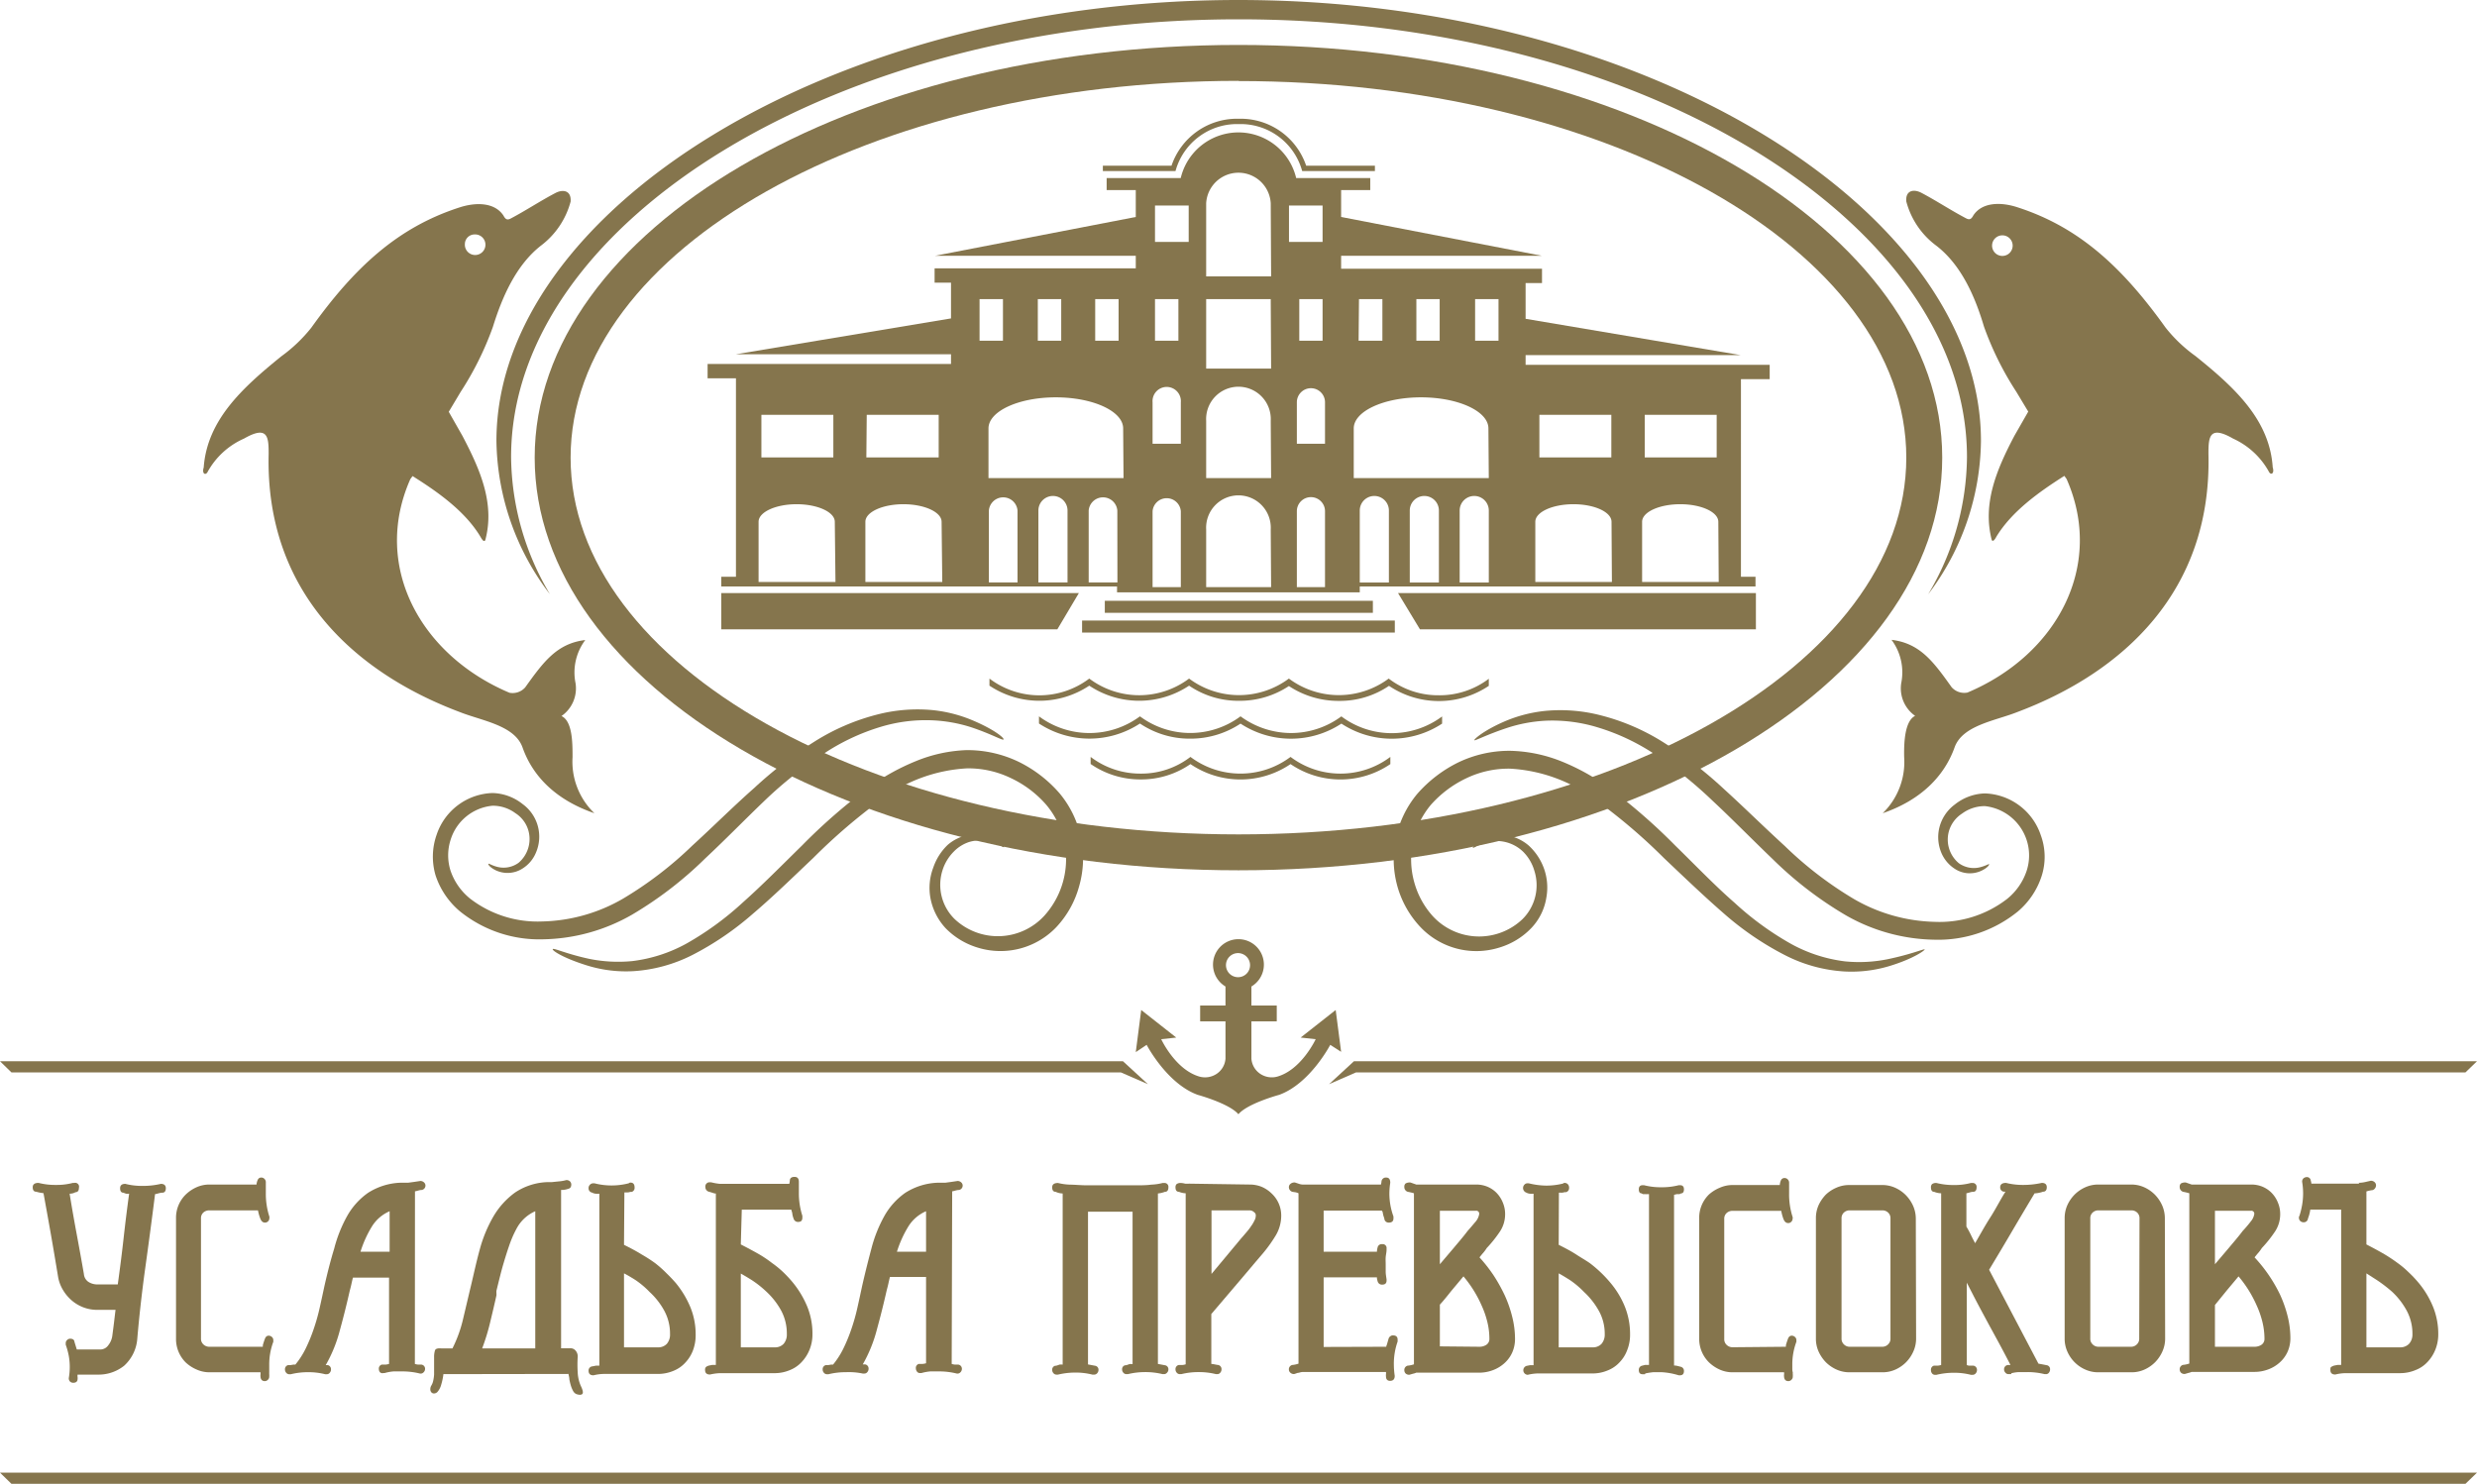 <?xml version="1.0" encoding="UTF-8"?> <svg xmlns="http://www.w3.org/2000/svg" id="Слой_1" data-name="Слой 1" viewBox="0 0 255.12 152.85"><defs><style>.cls-1,.cls-2{fill:#85754d;}.cls-1{fill-rule:evenodd;}</style></defs><path class="cls-1" d="M129.84,171.65c0-1.44,0-3.71-1.14-4.24a3.47,3.47,0,0,0,1.45-3.38,5.57,5.57,0,0,1,1-4.45c-2.94.35-4.33,2.29-6.19,4.88a1.72,1.72,0,0,1-1.62.55c-9.22-3.9-14.16-13.08-10.21-22l.23-.32c2.7,1.69,5.45,3.67,7,6.26.22.4.37.52.49.35,1-3.73-.48-7.2-2.35-10.75l-1.41-2.48,1.23-2.06a31.94,31.94,0,0,0,3.32-6.7c.93-3,2.37-6.38,5-8.4a8.38,8.38,0,0,0,3-4.49c.09-1.16-.79-1.3-1.58-.88-1.58.83-3,1.78-4.57,2.61-.39.21-.56.09-.77-.3-.94-1.41-2.94-1.36-4.56-.82-6.37,2.06-10.82,6.22-15.23,12.38a15.66,15.66,0,0,1-3.08,2.94c-4,3.24-7.64,6.55-8,11.46-.19.6.14.83.37.51A7.93,7.93,0,0,1,96,138.83c2.48-1.42,2.54-.14,2.54,1.58-.35,14.2,8.88,22.53,19.69,26.59,2.29.91,5.65,1.36,6.46,3.65,1.06,3,3.47,5.42,7.4,6.77A7.36,7.36,0,0,1,129.84,171.65ZM119.75,117.8a1.06,1.06,0,1,1-1,1A1,1,0,0,1,119.75,117.8Z" transform="translate(-70.87 -93.65)"></path><path class="cls-1" d="M264.78,177.42c3.93-1.35,6.34-3.81,7.4-6.77.81-2.29,4.17-2.74,6.46-3.65,10.81-4.06,20.05-12.39,19.69-26.59,0-1.72.07-3,2.54-1.58a8,8,0,0,1,3.72,3.47c.22.32.55.09.36-.51-.32-4.91-3.92-8.22-7.95-11.46a15.18,15.18,0,0,1-3.09-2.94c-4.41-6.16-8.85-10.32-15.23-12.38-1.62-.54-3.62-.59-4.56.82-.21.39-.38.51-.77.3-1.58-.83-3-1.78-4.57-2.61-.79-.42-1.67-.28-1.57.88a8.29,8.29,0,0,0,3,4.49c2.67,2,4.11,5.39,5,8.4a31.94,31.94,0,0,0,3.32,6.7l1.24,2.06-1.42,2.48c-1.87,3.55-3.3,7-2.34,10.75.11.17.27.05.48-.35,1.58-2.59,4.33-4.57,7-6.26l.23.32c3.94,8.94-1,18.12-10.21,22a1.73,1.73,0,0,1-1.63-.55c-1.85-2.59-3.24-4.53-6.19-4.88a5.61,5.61,0,0,1,1,4.45,3.46,3.46,0,0,0,1.43,3.38c-1.08.53-1.16,2.8-1.13,4.24A7.36,7.36,0,0,1,264.78,177.42Zm13.38-58.57a1.06,1.06,0,1,1-2.11,0,1.06,1.06,0,0,1,2.11,0Z" transform="translate(-70.87 -93.65)"></path><path class="cls-2" d="M274.9,139.07c0-23.6-34.24-45.42-76.48-45.42S122,115.47,122,139.07a26.5,26.5,0,0,0,5.51,15.79,28,28,0,0,1-4-14.13c0-24.22,33.56-45.09,74.95-45.09s75,20.87,75,45.09a28,28,0,0,1-4,14.14A26.56,26.56,0,0,0,274.9,139.07Z" transform="translate(-70.87 -93.65)"></path><path class="cls-2" d="M198.43,183.3c-40,0-72.49-19.07-72.49-42.51s32.52-42.51,72.49-42.51,72.48,19.07,72.48,42.51S238.4,183.3,198.43,183.3Zm0-81.32c-37.93,0-68.79,17.41-68.79,38.81s30.86,38.81,68.79,38.81,68.78-17.41,68.78-38.81S236.35,102,198.43,102Z" transform="translate(-70.87 -93.65)"></path><path class="cls-2" d="M142.17,180.76a38.58,38.58,0,0,1-7.13,5.46,17.3,17.3,0,0,1-8.34,2.35,11.38,11.38,0,0,1-7.42-2.36,6.31,6.31,0,0,1-2-2.85,5.22,5.22,0,0,1,0-3.2,5,5,0,0,1,4.31-3.51,3.89,3.89,0,0,1,2.37.77,3.14,3.14,0,0,1,1.33,1.78,3.22,3.22,0,0,1-1,3.32,2.61,2.61,0,0,1-2.26.41c-.55-.15-.82-.36-.86-.3s.13.35.72.65a2.85,2.85,0,0,0,2.81-.17,3.49,3.49,0,0,0,1.37-1.63,4.15,4.15,0,0,0-1.37-5,5.18,5.18,0,0,0-3.1-1.14,6.28,6.28,0,0,0-5.76,4.3,6.79,6.79,0,0,0-.1,4.21,8.2,8.2,0,0,0,2.48,3.66,13,13,0,0,0,8.56,2.9,19,19,0,0,0,9.24-2.57,38.92,38.92,0,0,0,7.47-5.75c2.19-2.05,4.18-4.1,6.17-6a41.31,41.31,0,0,1,6-4.77,22.15,22.15,0,0,1,5.9-2.79,16,16,0,0,1,5.32-.68,15.21,15.21,0,0,1,4,.71c2.16.72,3.26,1.4,3.35,1.26s-.92-1-3.1-1.93a14.36,14.36,0,0,0-4.19-1.09,16.6,16.6,0,0,0-5.74.46,22.54,22.54,0,0,0-6.39,2.75,42.69,42.69,0,0,0-6.28,4.83C146.39,176.73,144.35,178.77,142.17,180.76Z" transform="translate(-70.87 -93.65)"></path><path class="cls-2" d="M165.19,172.06a23,23,0,0,0-4.53,2.47,58.72,58.72,0,0,0-7.19,6.22c-2.14,2.1-4.13,4.12-6.09,5.86a31.19,31.19,0,0,1-5.81,4.24,15.39,15.39,0,0,1-5.56,1.8,14.94,14.94,0,0,1-4.46-.23c-2.4-.52-3.67-1.15-3.75-1s1.12.94,3.59,1.7a13.52,13.52,0,0,0,4.7.57,15.58,15.58,0,0,0,6.08-1.66,30.72,30.72,0,0,0,6.23-4.24c2.06-1.75,4.09-3.73,6.25-5.78a59.74,59.74,0,0,1,7-6,16.18,16.18,0,0,1,8.8-3.21,10.05,10.05,0,0,1,4.53,1,11.06,11.06,0,0,1,3.63,2.73,8.7,8.7,0,0,1-.17,11.44,6.49,6.49,0,0,1-9.26.34,4.94,4.94,0,0,1-1.24-5,4.73,4.73,0,0,1,1.16-1.93,3.9,3.9,0,0,1,1.6-1,4.09,4.09,0,0,1,2.67.14c.57.24.87.45.92.39s-.17-.35-.76-.74a4.21,4.21,0,0,0-3-.49,4.43,4.43,0,0,0-2.05,1A5.83,5.83,0,0,0,167,183a5.9,5.9,0,0,0-.31,3.1,6.27,6.27,0,0,0,1.58,3.17,7.72,7.72,0,0,0,3.32,2,7.94,7.94,0,0,0,8.09-2.13A10,10,0,0,0,182,185a10.45,10.45,0,0,0-2-9.63,13.33,13.33,0,0,0-4.22-3.25,12.2,12.2,0,0,0-5.36-1.2A15.14,15.14,0,0,0,165.19,172.06Z" transform="translate(-70.87 -93.65)"></path><path class="cls-2" d="M217.16,189.14a7.93,7.93,0,0,0,8.1,2.13,7.57,7.57,0,0,0,3.31-2,5.88,5.88,0,0,0,1.57-3.17,5.81,5.81,0,0,0-.29-3.1,5.94,5.94,0,0,0-1.53-2.25,4.57,4.57,0,0,0-2-1,4.22,4.22,0,0,0-3,.49c-.6.39-.78.69-.75.74s.34-.15.91-.39a3.94,3.94,0,0,1,4.29.82,4.58,4.58,0,0,1,1.13,1.93,4.92,4.92,0,0,1-1.23,5,6.48,6.48,0,0,1-9.25-.34,8.61,8.61,0,0,1-1.88-3.44,8.77,8.77,0,0,1,1.7-8,11.38,11.38,0,0,1,3.63-2.73,10.05,10.05,0,0,1,4.53-1,16.12,16.12,0,0,1,8.8,3.21,58.16,58.16,0,0,1,7.05,6c2.16,2.05,4.2,4,6.25,5.78a30.83,30.83,0,0,0,6.25,4.24,15.45,15.45,0,0,0,6.06,1.66,13.58,13.58,0,0,0,4.71-.57c2.47-.76,3.63-1.62,3.58-1.7s-1.34.49-3.77,1a14.74,14.74,0,0,1-4.44.23,15.4,15.4,0,0,1-5.55-1.8,30.92,30.92,0,0,1-5.82-4.24c-2-1.74-3.93-3.76-6.08-5.86a59.48,59.48,0,0,0-7.19-6.22,22.67,22.67,0,0,0-4.53-2.47,15.11,15.11,0,0,0-5.31-1.1,12.18,12.18,0,0,0-5.35,1.2,13.6,13.6,0,0,0-4.23,3.25,10.49,10.49,0,0,0-2,9.63A10.07,10.07,0,0,0,217.16,189.14Z" transform="translate(-70.87 -93.65)"></path><path class="cls-2" d="M230.08,167.89a16,16,0,0,1,5.32.68,22.26,22.26,0,0,1,5.92,2.79,43.5,43.5,0,0,1,5.93,4.77c2,1.86,4,3.91,6.18,6a38.54,38.54,0,0,0,7.46,5.75,18.93,18.93,0,0,0,9.24,2.57,13,13,0,0,0,8.56-2.9,8,8,0,0,0,2.46-3.66,6.45,6.45,0,0,0-.09-4.21,6.29,6.29,0,0,0-5.76-4.3,5.22,5.22,0,0,0-3.09,1.14,4.22,4.22,0,0,0-1.61,2.45,4.18,4.18,0,0,0,.23,2.55,3.63,3.63,0,0,0,1.38,1.63,2.82,2.82,0,0,0,2.79.17c.61-.3.78-.61.74-.65s-.31.15-.87.3a2.63,2.63,0,0,1-2.26-.41,3.17,3.17,0,0,1-1-3.32,3.21,3.21,0,0,1,1.34-1.78,3.93,3.93,0,0,1,2.37-.77,5.11,5.11,0,0,1,4.27,6.71,6.26,6.26,0,0,1-2,2.85,11.38,11.38,0,0,1-7.44,2.36,17.36,17.36,0,0,1-8.33-2.35,38.18,38.18,0,0,1-7.12-5.46c-2.19-2-4.21-4-6.28-5.88a42.1,42.1,0,0,0-6.27-4.83,22.47,22.47,0,0,0-6.4-2.75,16.56,16.56,0,0,0-5.73-.46,14.34,14.34,0,0,0-4.2,1.09c-2.18.95-3.15,1.84-3.1,1.93s1.19-.54,3.35-1.26A15.29,15.29,0,0,1,230.08,167.89Z" transform="translate(-70.87 -93.65)"></path><polygon class="cls-2" points="0 109.32 115.66 109.32 118.23 111.68 115.45 110.47 1.18 110.47 0 109.32"></polygon><polygon class="cls-2" points="255.12 109.32 139.45 109.32 136.89 111.68 139.66 110.47 253.93 110.47 255.12 109.32"></polygon><polygon class="cls-2" points="0 151.7 1.18 152.85 253.93 152.85 255.12 151.7 0 151.7"></polygon><path class="cls-2" d="M203.79,171.62a8.59,8.59,0,0,1-10.31,0,8.28,8.28,0,0,1-5.13,1.72,8.44,8.44,0,0,1-5.15-1.72v.73a9,9,0,0,0,5.15,1.59,8.91,8.91,0,0,0,5.13-1.58,9.18,9.18,0,0,0,10.31,0,9.13,9.13,0,0,0,10.28,0v-.74a8.54,8.54,0,0,1-10.28,0Zm5.24-4.18a8.71,8.71,0,0,1-5.18,1.72,8.82,8.82,0,0,1-5.21-1.72,8.68,8.68,0,0,1-10.36,0,8.72,8.72,0,0,1-10.4,0v.74a9.47,9.47,0,0,0,10.4,0,9.13,9.13,0,0,0,5.18,1.56,9.3,9.3,0,0,0,5.18-1.55,9.46,9.46,0,0,0,10.39,0,9.42,9.42,0,0,0,10.37,0v-.74a8.66,8.66,0,0,1-10.37,0Zm10-2.17a8.36,8.36,0,0,1-5.13-1.72,8.6,8.6,0,0,1-10.28,0v0l0,0a8.6,8.6,0,0,1-10.28,0,8.56,8.56,0,0,1-10.28,0,8.52,8.52,0,0,1-10.28,0v.73a9.27,9.27,0,0,0,10.28,0,9.27,9.27,0,0,0,10.28,0,9,9,0,0,0,5.15,1.56,9.16,9.16,0,0,0,5.13-1.52,9.26,9.26,0,0,0,5.15,1.53,9,9,0,0,0,5.16-1.55,9.22,9.22,0,0,0,10.28,0v-.73A8.39,8.39,0,0,1,219,165.27Z" transform="translate(-70.87 -93.65)"></path><path class="cls-2" d="M208.44,197.69l-3.61,2.84,1.55.17s-1.46,3.14-3.95,3.85a2.14,2.14,0,0,1-1.77-.29,2.06,2.06,0,0,1-.9-1.55v-7.44a2.62,2.62,0,1,0-2.67,0v7.44a2.06,2.06,0,0,1-.9,1.55,2.15,2.15,0,0,1-1.78.29c-2.49-.71-3.94-3.85-3.94-3.85l1.55-.17-3.61-2.84-.56,4.34,1.12-.75s2.08,4,5.26,5.15c0,0,3.26.89,4.19,2,.94-1.12,4.2-2,4.2-2,3.18-1.15,5.26-5.15,5.26-5.15L209,202Zm-10.05-3.38a1.24,1.24,0,1,1,1.23-1.24A1.23,1.23,0,0,1,198.39,194.31Z" transform="translate(-70.87 -93.65)"></path><rect class="cls-2" x="123.61" y="103.58" width="7.89" height="1.63"></rect><path class="cls-2" d="M182.32,158.81h32.21v-1.24H182.32Zm-37.16-.33h34.61l2.22-3.74H145.16ZM192,111.07a6.57,6.57,0,0,1,6.28-4.64h.37a6.57,6.57,0,0,1,6.28,4.64l.06.2h7.49v-.55h-7.08a7.12,7.12,0,0,0-6.75-4.84h-.37a7.12,7.12,0,0,0-6.75,4.84h-7.07v.55h7.48Zm25.12,47.41h34.6v-3.74H214.86Zm-32.46-2.94v1.24h27.61v-1.24Zm68.48-22.83v-1.48H228v-1h22.15L228,126.49v-3.68h1.69v-1.48H209V120h20.68l-20.68-4v-2.77h3v-1.24h-7.63a6.11,6.11,0,0,0-11.89,0h-7.63v1.24h3v2.77l-20.69,4h20.69v1.29H167.13v1.48h1.69v3.68l-22.15,3.69h22.15v1H143.75v1.48h2.92v20.44h-1.51v1h40.76v.61h25v-.61h40.76v-1h-1.5V132.71Zm-93,3.67h7.41v4.39H160.1Zm-10.85,0h7.41v4.39h-7.41Zm7.63,17.22H149v-6.2c0-1,1.76-1.81,3.92-1.81s3.93.81,3.93,1.81Zm11,0H160v-6.2c0-1,1.76-1.81,3.92-1.81s3.93.81,3.93,1.81Zm15.75-29.14h2.41v4.29h-2.41Zm-5.91,0h2.41v4.29h-2.41Zm-6,0h2.41v4.29h-2.41Zm3.91,29.19h-2.95v-7.41a1.48,1.48,0,0,1,2.95,0Zm5.15,0h-3v-7.41a1.48,1.48,0,0,1,3,0Zm5.14,0H183v-7.41a1.48,1.48,0,0,1,2.95,0Zm.63-10.75H172.68v-5.12c0-1.77,3.1-3.2,6.93-3.2s6.94,1.43,6.94,3.2Zm3.24-18.44h2.41v4.29h-2.41Zm2.66,29.67h-2.91v-7.82a1.46,1.46,0,0,1,2.91,0Zm0-14.77h-2.91v-4.27a1.46,1.46,0,1,1,2.91,0Zm.81-20.79h-3.47v-3.75h3.47Zm8.49,35.56H195.1v-5.94a3.33,3.33,0,1,1,6.65,0Zm0-11.23H195.1V137a3.33,3.33,0,1,1,6.65,0Zm0-11.28H195.1v-7.16h6.65Zm0-9.5H195.1v-7.53a3.33,3.33,0,0,1,6.65,0Zm1.84-7.3h3.46v3.75h-3.46Zm3.46,9.64v4.29h-2.4v-4.29Zm.25,29.67h-2.9v-7.82a1.45,1.45,0,0,1,2.9,0Zm0-14.77h-2.9v-4.27a1.45,1.45,0,1,1,2.9,0Zm9.41-14.9h2.4v4.29h-2.4Zm-5.91,0h2.41v4.29H210.8Zm3.08,29.19h-3v-7.41a1.48,1.48,0,0,1,3,0Zm5.15,0h-3v-7.41a1.48,1.48,0,0,1,3,0Zm5.14,0h-3v-7.41a1.48,1.48,0,0,1,3,0Zm0-10.75H210.3v-5.12c0-1.77,3.1-3.2,6.93-3.2s6.94,1.43,6.94,3.2Zm1-14.15h-2.41v-4.29h2.41Zm15.06,7.63h7.41v4.39h-7.41Zm-10.85,0h7.41v4.39h-7.41Zm7.47,17.22H229v-6.2c0-1,1.76-1.81,3.93-1.81s3.92.81,3.92,1.81Zm11,0H240v-6.2c0-1,1.76-1.81,3.93-1.81s3.92.81,3.92,1.81Z" transform="translate(-70.87 -93.65)"></path><path class="cls-2" d="M78.86,235.25a1.07,1.07,0,0,0,0,.25.66.66,0,0,1,0,.21c0,.25-.17.38-.45.38a.51.51,0,0,1-.3-.1.46.46,0,0,1-.15-.41,6.59,6.59,0,0,0,0-2.23,7.68,7.68,0,0,0-.32-1.18V232a.42.42,0,0,1,.15-.32.44.44,0,0,1,.3-.13q.42,0,.45.33l.24.78h2.37a1,1,0,0,0,.87-.43,2,2,0,0,0,.42-1c.06-.46.12-.91.17-1.32s.1-.86.16-1.33H80.9a4,4,0,0,1-1.42-.25,4.05,4.05,0,0,1-1.22-.72,4.37,4.37,0,0,1-.91-1.09,3.84,3.84,0,0,1-.5-1.36c-.24-1.45-.48-2.89-.73-4.31s-.51-2.86-.77-4.29a4.33,4.33,0,0,1-.75-.15c-.24,0-.36-.16-.36-.46s.2-.45.6-.45a6.94,6.94,0,0,0,1.8.21,6.49,6.49,0,0,0,1.74-.21h.15A.4.4,0,0,1,79,216c0,.3-.12.46-.36.46a1.11,1.11,0,0,1-.6.15c.22,1.36.46,2.73.72,4.12s.51,2.77.75,4.15a1.08,1.08,0,0,0,.47.82,1.72,1.72,0,0,0,.94.26H83c.22-1.59.42-3.15.59-4.67s.36-3.08.58-4.68a1,1,0,0,1-.33,0l-.27-.1c-.22,0-.33-.16-.33-.46s.18-.45.54-.45a6.81,6.81,0,0,0,1.77.21,8,8,0,0,0,1.89-.21c.34,0,.51.16.51.45s-.12.46-.36.46-.49.11-.75.15q-.48,3.81-1,7.54T85,231.66a4.17,4.17,0,0,1-1.35,2.68,4.22,4.22,0,0,1-2.58.91Z" transform="translate(-70.87 -93.65)"></path><path class="cls-2" d="M97.94,232.38a.31.31,0,0,1,0-.08.22.22,0,0,0,0-.08c.06-.22.13-.43.21-.65s.21-.33.39-.33a.48.48,0,0,1,.33.13.42.42,0,0,1,.15.32v.18a6.64,6.64,0,0,0-.42,2.37c0,.09,0,.22,0,.35s0,.29,0,.42a1.36,1.36,0,0,0,0,.2,1.62,1.62,0,0,1,0,.23.43.43,0,0,1-.15.35.44.44,0,0,1-.3.13c-.28,0-.43-.16-.45-.46a.89.89,0,0,1,0-.22,1,1,0,0,0,0-.23H92.48a3.23,3.23,0,0,1-1.35-.28A3.88,3.88,0,0,1,90,234a3.4,3.4,0,0,1-1-2.44V219.15a3.35,3.35,0,0,1,1-2.45,3.88,3.88,0,0,1,1.11-.75,3.23,3.23,0,0,1,1.35-.28h4.83a1.4,1.4,0,0,1,.14-.51.38.38,0,0,1,.37-.21.44.44,0,0,1,.3.13.48.48,0,0,1,.15.38c0,.17,0,.37,0,.58s0,.4,0,.55a7.55,7.55,0,0,0,.36,2.37.36.36,0,0,1,0,.19.43.43,0,0,1-.13.31.44.44,0,0,1-.32.13c-.22,0-.38-.14-.49-.44a4.71,4.71,0,0,1-.23-.82h-5a.89.89,0,0,0-.63.23.78.78,0,0,0-.24.59v12.39a.78.78,0,0,0,.24.59.86.86,0,0,0,.63.25Z" transform="translate(-70.87 -93.65)"></path><path class="cls-2" d="M113.6,234.15a1.55,1.55,0,0,0,.35.07l.34,0a.43.43,0,0,1,.36.45.49.49,0,0,1-.16.35.41.41,0,0,1-.41.11,7.4,7.4,0,0,0-1.8-.21c-.28,0-.57,0-.88,0a4.81,4.81,0,0,0-.92.17l-.12,0A.37.37,0,0,1,110,235a.55.55,0,0,1-.11-.33.42.42,0,0,1,.3-.45l.38,0a2,2,0,0,0,.37-.07v-8.89h-3.72c-.06.23-.11.45-.16.68s-.11.46-.17.68q-.45,2-1,4a14.68,14.68,0,0,1-1.47,3.65h.21a.43.43,0,0,1,.33.45.5.5,0,0,1-.12.33.38.38,0,0,1-.33.16l-.15,0a6.91,6.91,0,0,0-1.74-.21,7.4,7.4,0,0,0-1.8.21l-.12,0a.41.41,0,0,1-.36-.16.5.5,0,0,1-.12-.33.43.43,0,0,1,.33-.45l.24,0,.29-.05.21,0c.05,0,0,0,0,0a8.39,8.39,0,0,0,1.07-1.67,16.91,16.91,0,0,0,.82-2,20.18,20.18,0,0,0,.62-2.2c.17-.75.33-1.5.49-2.25.3-1.32.62-2.59,1-3.83a14.11,14.11,0,0,1,1.32-3.33,7.26,7.26,0,0,1,2.16-2.41,6.63,6.63,0,0,1,3.43-1.05h0l.36,0,.36,0,.59-.08.67-.1a.56.56,0,0,1,.35.14.45.45,0,0,1,.16.3.46.46,0,0,1-.39.49h0c-.24,0-.47.11-.69.14ZM111,218.42a4,4,0,0,0-1.83,1.58,11.49,11.49,0,0,0-1.17,2.59h3Z" transform="translate(-70.87 -93.65)"></path><path class="cls-2" d="M116.54,235.2a6.26,6.26,0,0,1-.22,1.06,1.86,1.86,0,0,1-.41.79.52.52,0,0,1-.37.14.36.36,0,0,1-.26-.14.47.47,0,0,1-.09-.3.73.73,0,0,1,.09-.35,1.54,1.54,0,0,0,.2-.48,4.3,4.3,0,0,0,.1-.67c0-.24,0-.47,0-.71v-1.08a2.29,2.29,0,0,1,.09-.7c.06-.18.28-.24.66-.21h1.14a13.5,13.5,0,0,0,1.1-3.05c.27-1.14.54-2.29.82-3.46s.57-2.53.92-3.78a14,14,0,0,1,1.39-3.32,8.09,8.09,0,0,1,2.21-2.44,6.36,6.36,0,0,1,3.37-1.08h.42l.68-.07a4.26,4.26,0,0,0,.82-.14.52.52,0,0,1,.38.14.48.48,0,0,1,.13.3c0,.25-.09.4-.28.45a2.44,2.44,0,0,1-.62.13.33.33,0,0,0-.15,0v16.31h.87a.71.71,0,0,1,.5.12.9.9,0,0,1,.34.79,12.25,12.25,0,0,0,0,1.55,3.92,3.92,0,0,0,.31,1.39c.22.45.28.74.17.85s-.33.12-.65,0a.74.74,0,0,1-.31-.32,2.85,2.85,0,0,1-.23-.56q-.09-.31-.15-.63c0-.21-.07-.4-.09-.55Zm5.46-8.58a2,2,0,0,0,0,.24,1.55,1.55,0,0,1,0,.23c-.22,1-.44,1.91-.66,2.83a21.75,21.75,0,0,1-.81,2.63H126V218.42a4,4,0,0,0-1.8,1.57c-.12.2-.25.45-.4.76a11.9,11.9,0,0,0-.5,1.25c-.18.52-.38,1.15-.6,1.9S122.26,225.56,122,226.62Z" transform="translate(-70.87 -93.65)"></path><path class="cls-2" d="M135.14,221.88c.68.34,1.29.66,1.83,1a14.56,14.56,0,0,1,1.38.89,11.67,11.67,0,0,1,1.13,1c.35.34.68.68,1,1.05a9.92,9.92,0,0,1,1.49,2.47,7.4,7.4,0,0,1,.55,2.86,4.39,4.39,0,0,1-.28,1.61,3.76,3.76,0,0,1-.8,1.27,3.29,3.29,0,0,1-1.23.84,4.1,4.1,0,0,1-1.59.31H133a4.75,4.75,0,0,0-1,.14c-.34,0-.51-.15-.51-.47a.43.43,0,0,1,.39-.45h0l.36-.07.36,0V216.62h-.13a.22.22,0,0,1-.14,0,1,1,0,0,1-.48-.12l0,0a.44.44,0,0,1-.36-.45.48.48,0,0,1,.15-.37.49.49,0,0,1,.33-.14l.12,0a7.08,7.08,0,0,0,3.54,0,.25.25,0,0,1,.18-.07q.42,0,.42.51a.43.43,0,0,1-.3.45.56.56,0,0,0-.15,0,.93.93,0,0,1-.3.05l-.3,0Zm0,10.56h3.48a1.2,1.2,0,0,0,.93-.36,1.45,1.45,0,0,0,.33-1,4.94,4.94,0,0,0-.58-2.39,7.5,7.5,0,0,0-1.52-1.95,9,9,0,0,0-1.47-1.24c-.46-.29-.85-.52-1.17-.68Z" transform="translate(-70.87 -93.65)"></path><path class="cls-2" d="M147.17,221.84c.68.35,1.3.68,1.86,1a12,12,0,0,1,1.35.91,10.07,10.07,0,0,1,1.13.92,12.76,12.76,0,0,1,1,1.07,9.92,9.92,0,0,1,1.49,2.47,7.4,7.4,0,0,1,.55,2.86,4.2,4.2,0,0,1-.3,1.61,4,4,0,0,1-.81,1.27,3.29,3.29,0,0,1-1.23.84,4,4,0,0,1-1.56.31H145a5.56,5.56,0,0,0-1,.14c-.34,0-.51-.15-.51-.47a.38.38,0,0,1,.11-.32,1,1,0,0,1,.28-.13h0l.36-.07.36,0V216.59h-.12l-.63-.19a.49.49,0,0,1-.33-.47.43.43,0,0,1,.48-.49l.12,0a5.71,5.71,0,0,0,.92.16c.31,0,.61,0,.91,0h6.21a1.71,1.71,0,0,0,.06-.34c0-.25.18-.38.48-.38s.45.17.45.51,0,.39,0,.58,0,.38,0,.55a7.55,7.55,0,0,0,.36,2.37v.19c0,.3-.14.44-.42.44a.46.46,0,0,1-.48-.33,2.64,2.64,0,0,1-.13-.46c0-.15-.07-.3-.11-.47h-5.1Zm2.64,4.87a10.61,10.61,0,0,0-1.5-1.19c-.46-.29-.84-.51-1.14-.68v7.6h3.48a1.2,1.2,0,0,0,.93-.36,1.45,1.45,0,0,0,.33-1,5,5,0,0,0-.58-2.42A7.67,7.67,0,0,0,149.81,226.71Z" transform="translate(-70.87 -93.65)"></path><path class="cls-2" d="M168.89,234.15a1.55,1.55,0,0,0,.35.07l.34,0a.43.43,0,0,1,.36.45.49.49,0,0,1-.16.35.41.41,0,0,1-.41.11,7.4,7.4,0,0,0-1.8-.21c-.28,0-.57,0-.88,0a4.81,4.81,0,0,0-.92.17l-.12,0a.37.37,0,0,1-.34-.16.55.55,0,0,1-.11-.33.42.42,0,0,1,.3-.45l.38,0a2,2,0,0,0,.37-.07v-8.89h-3.72c-.06.23-.11.45-.16.68s-.11.46-.17.68q-.45,2-1,4a14.68,14.68,0,0,1-1.47,3.65H160a.43.43,0,0,1,.33.45.5.5,0,0,1-.12.33.38.38,0,0,1-.33.16l-.15,0A6.91,6.91,0,0,0,158,235a7.4,7.4,0,0,0-1.8.21l-.12,0a.41.41,0,0,1-.36-.16.5.5,0,0,1-.12-.33.43.43,0,0,1,.33-.45l.24,0,.29-.05.21,0c.05,0,0,0,0,0a8.39,8.39,0,0,0,1.07-1.67,16.91,16.91,0,0,0,.82-2,20.18,20.18,0,0,0,.62-2.2c.17-.75.33-1.5.49-2.25.3-1.32.62-2.59.95-3.83a14.11,14.11,0,0,1,1.32-3.33,7.26,7.26,0,0,1,2.16-2.41,6.63,6.63,0,0,1,3.43-1.05h0l.36,0,.36,0,.59-.08.67-.1a.56.56,0,0,1,.35.14.45.45,0,0,1,.16.3.46.46,0,0,1-.39.49h0c-.24,0-.47.11-.69.14Zm-2.64-15.73a4,4,0,0,0-1.83,1.58,11.49,11.49,0,0,0-1.17,2.59h3Z" transform="translate(-70.87 -93.65)"></path><path class="cls-2" d="M187.7,215.75c.68,0,1.26,0,1.74-.07a5.42,5.42,0,0,0,1.17-.17h.15a.4.4,0,0,1,.45.45c0,.3-.12.46-.36.46a2.72,2.72,0,0,1-.72.17v17.56l.75.14a.41.41,0,0,1,.33.42.46.46,0,0,1-.13.33.4.4,0,0,1-.32.16l-.15,0a7.4,7.4,0,0,0-1.8-.21,7.52,7.52,0,0,0-1.77.21l-.12,0a.41.41,0,0,1-.36-.16.5.5,0,0,1-.12-.33.41.41,0,0,1,.3-.42c.16,0,.31-.07.45-.12a1.19,1.19,0,0,1,.33,0v-15.7h-4.59v15.73l.75.14a.41.41,0,0,1,.33.42.5.5,0,0,1-.12.33.41.41,0,0,1-.36.16l-.15,0a6.91,6.91,0,0,0-1.74-.21,7.64,7.64,0,0,0-1.8.21l-.12,0a.41.41,0,0,1-.36-.16.5.5,0,0,1-.12-.33.41.41,0,0,1,.3-.42c.16,0,.31-.07.45-.12a1.19,1.19,0,0,1,.33,0V216.59a1.74,1.74,0,0,1-.72-.17c-.24,0-.36-.16-.36-.46s.2-.45.6-.45a6,6,0,0,0,1.2.17c.48,0,1.05.06,1.71.07Z" transform="translate(-70.87 -93.65)"></path><path class="cls-2" d="M199.58,215.67a3.27,3.27,0,0,1,1.25.24,3.33,3.33,0,0,1,1,.67,3.09,3.09,0,0,1,1,2.3,4,4,0,0,1-.63,2.14,14.63,14.63,0,0,1-1.29,1.78c-.86,1-1.74,2.06-2.64,3.11l-2.64,3.1v5.14c.2,0,.44.08.72.11a.43.43,0,0,1,.33.45.5.5,0,0,1-.12.33.38.38,0,0,1-.33.16l-.12,0a7.27,7.27,0,0,0-1.77-.21,7.4,7.4,0,0,0-1.8.21l-.12,0a.41.41,0,0,1-.36-.16.5.5,0,0,1-.12-.33.43.43,0,0,1,.33-.45l.38,0a1.58,1.58,0,0,0,.34-.07V216.57a2,2,0,0,1-.69-.15c-.24,0-.36-.16-.36-.46a.44.44,0,0,1,.12-.34.7.7,0,0,1,.45-.11,1.83,1.83,0,0,1,.42.07,2.9,2.9,0,0,0,.39,0c.16,0,.19,0,.09,0Zm-1.08,5.79.19-.23.23-.26h0l.4-.47a5.45,5.45,0,0,0,.42-.56,3.27,3.27,0,0,0,.33-.56,1,1,0,0,0,.14-.5.37.37,0,0,0-.15-.34.7.7,0,0,0-.48-.21h-3.93v6.55Z" transform="translate(-70.87 -93.65)"></path><path class="cls-2" d="M213.65,232.38a.48.48,0,0,1,.06-.21l.18-.63v0a.45.45,0,0,1,.18-.24.38.38,0,0,1,.27-.09c.32,0,.48.14.48.45a.22.22,0,0,0,0,.09s0,.05,0,.09a6.89,6.89,0,0,0-.39,2.37,8.77,8.77,0,0,0,.09,1.17q0,.51-.48.51c-.28,0-.42-.16-.42-.46a.89.89,0,0,1,0-.22,1,1,0,0,0,0-.23H205a1.67,1.67,0,0,0-.35.08c-.17,0-.33.1-.49.13a.52.52,0,0,1-.39-.14.43.43,0,0,1-.15-.3.46.46,0,0,1,.33-.49,2.8,2.8,0,0,0,.66-.14V216.57a1.5,1.5,0,0,0-.3-.1l-.33-.05a.5.5,0,0,1-.36-.51.43.43,0,0,1,.15-.3.62.62,0,0,1,.48-.15l.39.13a1.4,1.4,0,0,0,.36.08h8.1a1.71,1.71,0,0,0,.06-.34.45.45,0,0,1,.48-.38c.28,0,.42.17.42.54a7.39,7.39,0,0,0-.09,1.1,6.88,6.88,0,0,0,.42,2.37l0,.19c0,.3-.16.44-.48.44a.44.44,0,0,1-.45-.33c0-.11-.07-.25-.11-.4s-.06-.3-.1-.46l0,.06s0,0,0,0a.58.58,0,0,1-.05-.11h-6v4.24h5.49a1.29,1.29,0,0,1,.06-.4.43.43,0,0,1,.48-.38.4.4,0,0,1,.45.45l0,.12c0,.26-.07.52-.09.77s0,.52,0,.75,0,.49,0,.74.05.51.09.8l0,.12q0,.42-.45.42a.45.45,0,0,1-.48-.39.84.84,0,0,1-.06-.36H207.2v7.17Z" transform="translate(-70.87 -93.65)"></path><path class="cls-2" d="M222.89,215.67a3,3,0,0,1,1.17.22,2.88,2.88,0,0,1,.94.63,3.07,3.07,0,0,1,.65,1,3,3,0,0,1,.24,1.19,3.22,3.22,0,0,1-.56,1.84,12.89,12.89,0,0,1-1.33,1.66h0a4.16,4.16,0,0,1-.36.49c-.12.13-.25.3-.39.47a16,16,0,0,1,1.43,1.82,17.14,17.14,0,0,1,1.17,2.09,12.59,12.59,0,0,1,.77,2.21,9.39,9.39,0,0,1,.29,2.25,3.43,3.43,0,0,1-.3,1.46,3.27,3.27,0,0,1-.81,1.09,3.66,3.66,0,0,1-1.19.71,4,4,0,0,1-1.42.25h-6.45a1.6,1.6,0,0,1-.35.11l-.34.1a.51.51,0,0,1-.42-.14.48.48,0,0,1-.12-.3.46.46,0,0,1,.33-.49,2.8,2.8,0,0,0,.66-.14V216.57a5.69,5.69,0,0,0-.63-.15.5.5,0,0,1-.36-.51.42.42,0,0,1,.13-.35.87.87,0,0,1,.5-.1l.6.21Zm-3.72,8.21,1.42-1.67c.49-.59,1-1.17,1.43-1.75.34-.38.62-.72.86-1a1.59,1.59,0,0,0,.34-.75.3.3,0,0,0-.33-.34h-3.72Zm4.05,8.5a1.28,1.28,0,0,0,.75-.21.72.72,0,0,0,.3-.63,7.27,7.27,0,0,0-.21-1.71,9.51,9.51,0,0,0-.59-1.7,12.29,12.29,0,0,0-1.87-3l-1.22,1.46c-.38.47-.79,1-1.21,1.45v4.3Z" transform="translate(-70.87 -93.65)"></path><path class="cls-2" d="M231.41,221.88c.68.34,1.29.66,1.81,1s1,.61,1.4.89a12.9,12.9,0,0,1,2.1,2,9.13,9.13,0,0,1,1.5,2.47,7.58,7.58,0,0,1,.54,2.86,4.19,4.19,0,0,1-.29,1.61,3.59,3.59,0,0,1-.79,1.27,3.29,3.29,0,0,1-1.23.84,4,4,0,0,1-1.56.31h-5.67a4.82,4.82,0,0,0-1,.14.47.47,0,0,1-.12-.92h0l.36-.07.36,0V216.62h-.14a.19.19,0,0,1-.13,0,1,1,0,0,1-.48-.12l0,0a.5.5,0,0,1-.19-.82.43.43,0,0,1,.31-.14l.12,0a8,8,0,0,0,1.8.24,7.15,7.15,0,0,0,1.74-.21.25.25,0,0,1,.18-.07.45.45,0,0,1,.32.14.51.51,0,0,1,.13.37.43.43,0,0,1-.33.45.56.56,0,0,0-.15,0,.93.93,0,0,1-.3.05,2,2,0,0,0-.27,0Zm0,10.56h3.48a1.2,1.2,0,0,0,.93-.36,1.45,1.45,0,0,0,.33-1,4.85,4.85,0,0,0-.6-2.39,7.76,7.76,0,0,0-1.53-1.95,9,9,0,0,0-1.47-1.24c-.46-.29-.84-.52-1.14-.68Zm9.3-15.78-.18,0a.31.31,0,0,1-.12,0l-.27,0a.25.25,0,0,1-.18-.08q-.3,0-.3-.42c0-.27.13-.42.39-.42h.15a6.94,6.94,0,0,0,1.8.21,7,7,0,0,0,1.77-.21h.15c.26,0,.39.15.39.42s-.1.42-.3.42a.39.39,0,0,1-.21.08l-.24,0-.27.07v17.58c.26,0,.5.09.72.14a.43.43,0,0,1,.3.42c0,.31-.14.45-.42.45l-.12,0A7.27,7.27,0,0,0,242,235l-.84,0a8.13,8.13,0,0,0-.84.13c0,.05,0,.08-.06.08h-.21c-.26,0-.39-.14-.39-.45a.43.43,0,0,1,.3-.42l.36-.09c.1,0,.23,0,.39,0Z" transform="translate(-70.87 -93.65)"></path><path class="cls-2" d="M254.81,232.38a.25.25,0,0,1,0-.08.24.24,0,0,0,0-.08c.06-.22.13-.43.21-.65s.21-.33.39-.33a.48.48,0,0,1,.33.13.42.42,0,0,1,.15.32v.18a6.64,6.64,0,0,0-.42,2.37c0,.09,0,.22,0,.35s0,.29.05.42a1.34,1.34,0,0,0,0,.2,1.52,1.52,0,0,1,0,.23.43.43,0,0,1-.15.35.44.44,0,0,1-.3.13c-.28,0-.43-.16-.45-.46a.89.89,0,0,1,0-.22,1,1,0,0,0,0-.23h-5.28a3.23,3.23,0,0,1-1.35-.28,3.88,3.88,0,0,1-1.11-.75,3.4,3.4,0,0,1-1-2.44V219.15a3.35,3.35,0,0,1,1-2.45A3.88,3.88,0,0,1,248,216a3.23,3.23,0,0,1,1.35-.28h4.83a1.41,1.41,0,0,1,.13-.51.39.39,0,0,1,.38-.21.44.44,0,0,1,.3.13.48.48,0,0,1,.15.38c0,.17,0,.37,0,.58s0,.4,0,.55a7.55,7.55,0,0,0,.36,2.37.36.36,0,0,1,0,.19.44.44,0,0,1-.14.31.42.42,0,0,1-.31.13c-.22,0-.39-.14-.5-.44a4.6,4.6,0,0,1-.22-.82h-5a.89.89,0,0,0-.63.23.78.78,0,0,0-.24.59v12.39a.78.78,0,0,0,.24.59.86.86,0,0,0,.63.25Z" transform="translate(-70.87 -93.65)"></path><path class="cls-2" d="M268.22,231.54a3.23,3.23,0,0,1-.29,1.34,3.7,3.7,0,0,1-.75,1.1,3.65,3.65,0,0,1-1.09.75,3.23,3.23,0,0,1-1.35.28h-3.36a3.23,3.23,0,0,1-1.35-.28,3.7,3.7,0,0,1-1.1-.75,3.89,3.89,0,0,1-.75-1.1,3.22,3.22,0,0,1-.28-1.34V219.15a3.28,3.28,0,0,1,.28-1.36,4,4,0,0,1,.75-1.09A3.7,3.7,0,0,1,260,216a3.23,3.23,0,0,1,1.35-.28h3.36a3.23,3.23,0,0,1,1.35.28,3.65,3.65,0,0,1,1.09.75,3.78,3.78,0,0,1,.75,1.09,3.29,3.29,0,0,1,.29,1.36Zm-2.64-12.39a.78.78,0,0,0-.24-.59.85.85,0,0,0-.6-.23h-3.36a.85.85,0,0,0-.6.23.78.78,0,0,0-.24.59v12.39a.78.78,0,0,0,.24.59.82.82,0,0,0,.6.25h3.36a.82.82,0,0,0,.6-.25.78.78,0,0,0,.24-.59Z" transform="translate(-70.87 -93.65)"></path><path class="cls-2" d="M280.82,234.12l.39.07.51.1a.41.41,0,0,1,.3.42.55.55,0,0,1-.11.33.37.37,0,0,1-.34.16l-.12,0a7.27,7.27,0,0,0-1.77-.21q-.42,0-.84,0a3.6,3.6,0,0,0-.81.12q0,.09-.06.09h-.24a.4.4,0,0,1-.32-.16.46.46,0,0,1-.13-.33.44.44,0,0,1,.39-.45l.1,0,.17,0c-.4-.79-.79-1.52-1.16-2.21l-1.09-2c-.36-.67-.73-1.35-1.1-2.05s-.75-1.45-1.15-2.22v8.48a.67.67,0,0,0,.31.07l.38,0a.43.43,0,0,1,.36.45.5.5,0,0,1-.12.33.41.41,0,0,1-.36.16l-.15,0a6.91,6.91,0,0,0-1.74-.21,7.64,7.64,0,0,0-1.8.21l-.12,0a.38.38,0,0,1-.35-.16.54.54,0,0,1-.1-.33.42.42,0,0,1,.3-.45l.37,0a2.06,2.06,0,0,0,.38-.07V216.57a2,2,0,0,1-.72-.15c-.22,0-.33-.16-.33-.46a.44.44,0,0,1,.12-.34.7.7,0,0,1,.45-.11,7.15,7.15,0,0,0,1.8.21,6.49,6.49,0,0,0,1.74-.21H274a.4.4,0,0,1,.45.45c0,.3-.12.46-.36.46s-.43.11-.69.15V220c.18.3.33.58.45.83s.27.55.45.88c.52-.89,1-1.78,1.56-2.65s1-1.76,1.56-2.65c0,0-.06,0-.06,0s0,0-.06,0a.43.43,0,0,1-.42-.46c0-.29.2-.45.6-.45a7.15,7.15,0,0,0,1.8.21,8.74,8.74,0,0,0,1.89-.21c.34,0,.51.16.51.45s-.13.46-.39.46a3.09,3.09,0,0,1-.87.17q-1.2,2-2.34,3.94c-.76,1.3-1.54,2.6-2.34,3.93Z" transform="translate(-70.87 -93.65)"></path><path class="cls-2" d="M293.87,231.54a3.23,3.23,0,0,1-.29,1.34,3.7,3.7,0,0,1-.75,1.1,3.65,3.65,0,0,1-1.09.75,3.23,3.23,0,0,1-1.35.28H287a3.23,3.23,0,0,1-1.35-.28,3.58,3.58,0,0,1-1.85-1.85,3.22,3.22,0,0,1-.28-1.34V219.15a3.28,3.28,0,0,1,.28-1.36,3.78,3.78,0,0,1,.75-1.09,3.7,3.7,0,0,1,1.1-.75,3.23,3.23,0,0,1,1.35-.28h3.36a3.23,3.23,0,0,1,1.35.28,3.65,3.65,0,0,1,1.09.75,3.78,3.78,0,0,1,.75,1.09,3.29,3.29,0,0,1,.29,1.36Zm-2.64-12.39a.78.78,0,0,0-.24-.59.85.85,0,0,0-.6-.23H287a.85.85,0,0,0-.6.23.78.78,0,0,0-.24.59v12.39a.78.78,0,0,0,.24.59.82.82,0,0,0,.6.25h3.36a.82.82,0,0,0,.6-.25.78.78,0,0,0,.24-.59Z" transform="translate(-70.87 -93.65)"></path><path class="cls-2" d="M302.72,215.67a3,3,0,0,1,1.17.22,2.88,2.88,0,0,1,.94.63,3.07,3.07,0,0,1,.65,1,3,3,0,0,1,.24,1.19,3.22,3.22,0,0,1-.56,1.84,12.89,12.89,0,0,1-1.33,1.66h0a4.16,4.16,0,0,1-.36.49c-.12.13-.25.3-.39.47A15.46,15.46,0,0,1,305.7,227a12.62,12.62,0,0,1,.78,2.21,9.39,9.39,0,0,1,.29,2.25,3.43,3.43,0,0,1-.3,1.46,3.27,3.27,0,0,1-.81,1.09,3.66,3.66,0,0,1-1.19.71,4,4,0,0,1-1.42.25H296.6a1.6,1.6,0,0,1-.35.11l-.34.1a.51.51,0,0,1-.42-.14.48.48,0,0,1-.12-.3.46.46,0,0,1,.33-.49,2.8,2.8,0,0,0,.66-.14V216.57a5.69,5.69,0,0,0-.63-.15.5.5,0,0,1-.36-.51.42.42,0,0,1,.13-.35.87.87,0,0,1,.5-.1l.6.21ZM299,223.88l1.42-1.67c.49-.59,1-1.17,1.43-1.75a12.7,12.7,0,0,0,.85-1,1.53,1.53,0,0,0,.35-.75.3.3,0,0,0-.33-.34H299Zm4.05,8.5a1.28,1.28,0,0,0,.75-.21.72.72,0,0,0,.3-.63,7.27,7.27,0,0,0-.21-1.71,9.51,9.51,0,0,0-.59-1.7,12.29,12.29,0,0,0-1.87-3l-1.22,1.46L299,228.08v4.3Z" transform="translate(-70.87 -93.65)"></path><path class="cls-2" d="M308.87,215.28a1,1,0,0,1,.06.3h4.95l-.09-.09a3.1,3.1,0,0,0,.69-.08l.57-.13a.56.56,0,0,1,.39.14.45.45,0,0,1,.15.3.54.54,0,0,1-.33.52,3.43,3.43,0,0,0-.66.14v5.46c.68.35,1.29.68,1.84,1a16.24,16.24,0,0,1,1.37.91,9.14,9.14,0,0,1,1.12.94,12.07,12.07,0,0,1,1,1.05,9.42,9.42,0,0,1,1.51,2.47,7.4,7.4,0,0,1,.56,2.86,4.2,4.2,0,0,1-.3,1.61,4,4,0,0,1-.81,1.27,3.29,3.29,0,0,1-1.25.84,4.11,4.11,0,0,1-1.57.31h-5.67a4.69,4.69,0,0,0-1,.14c-.34,0-.51-.15-.51-.47,0-.16,0-.27.1-.32a1.13,1.13,0,0,1,.29-.13h0l.36-.07.36,0v-16h-3.18a4,4,0,0,1-.24.92v0a.43.43,0,0,1-.45.39.52.52,0,0,1-.33-.12.45.45,0,0,1-.15-.37.29.29,0,0,0,0-.09s0,0,.05-.08a8.25,8.25,0,0,0,.28-1.14,7.08,7.08,0,0,0,0-2.37.45.45,0,0,1,.15-.37.58.58,0,0,1,.33-.12A.4.4,0,0,1,308.87,215.28Zm8.37,11.43a14.47,14.47,0,0,0-1.55-1.19l-1.09-.7v7.62h3.45a1.24,1.24,0,0,0,.94-.36,1.42,1.42,0,0,0,.35-1,5,5,0,0,0-.59-2.42A7.63,7.63,0,0,0,317.24,226.71Z" transform="translate(-70.87 -93.65)"></path></svg> 